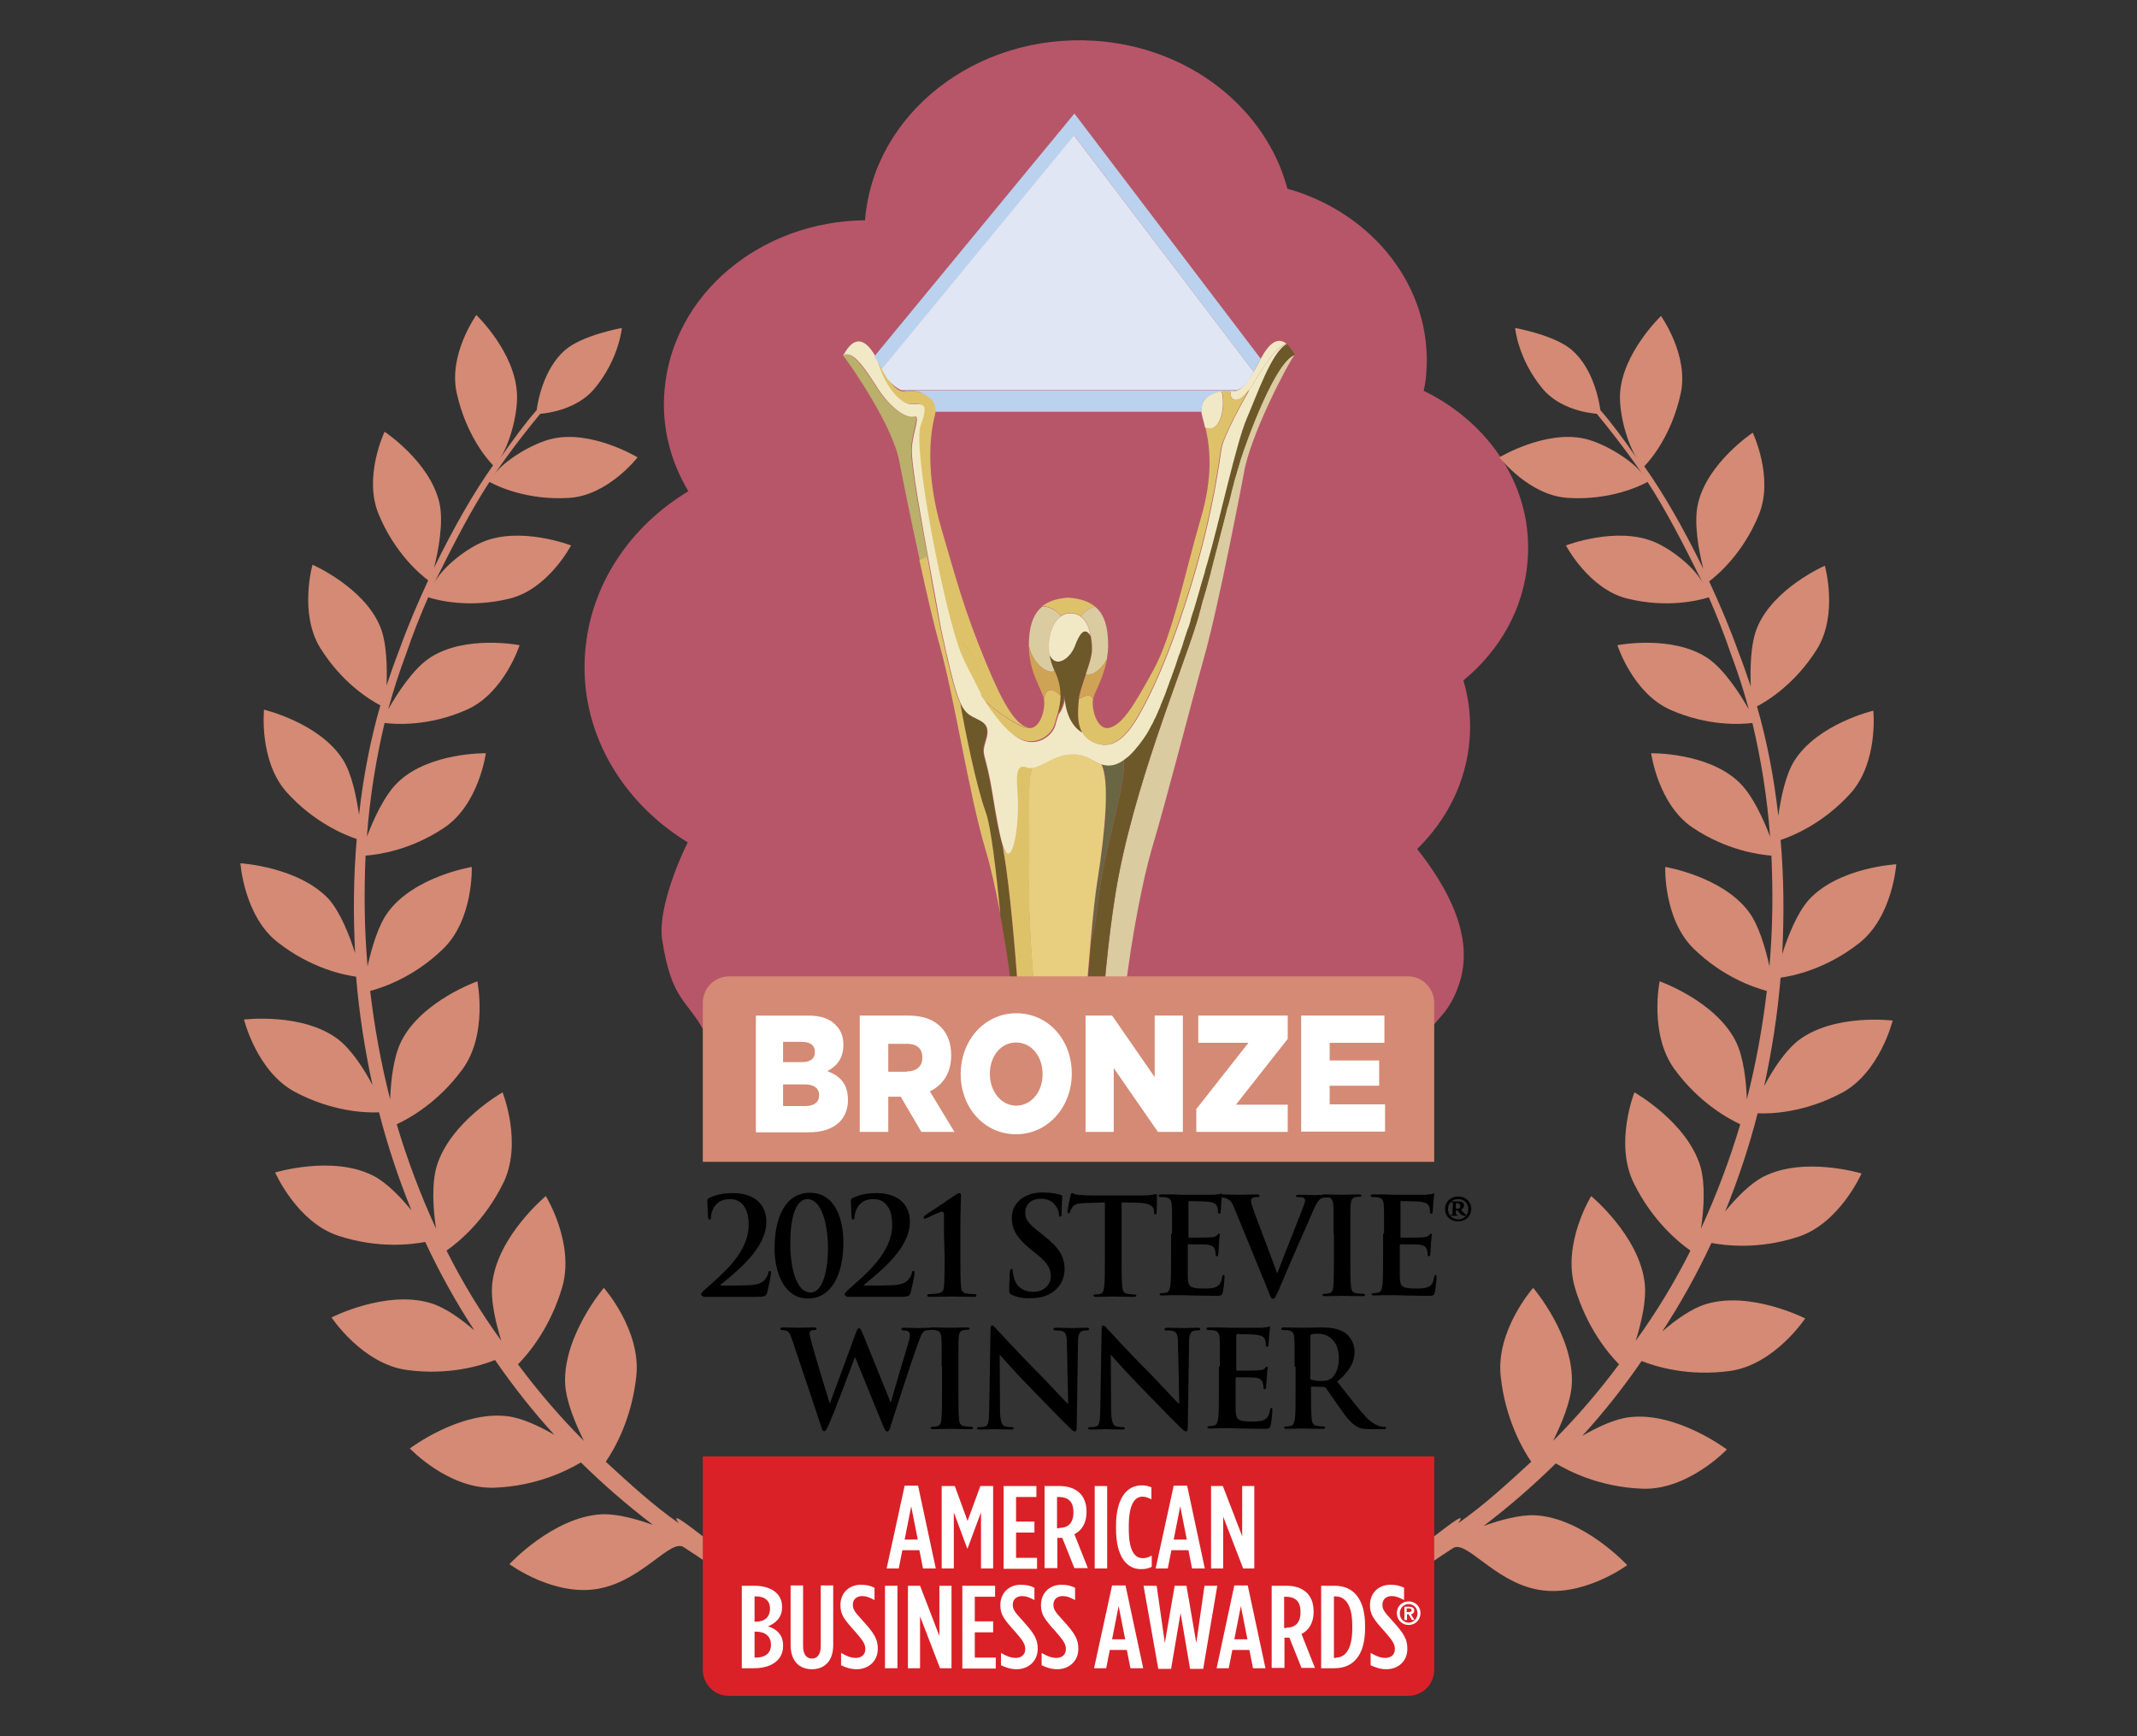 <svg width="160" height="130" viewBox="0 0 160 130" fill="none" xmlns="http://www.w3.org/2000/svg">
<rect x="0" y="0" width="160" height="130" fill="#333333" stroke="none"/>
<g clip-path="url(#clip0_1021_708)">
<path d="M52.815 77.41C51.515 74.821 50.312 75.095 49.577 70.365C49.258 68.299 50.607 64.863 51.49 63.071C46.485 60.009 43.345 54.681 43.811 48.831C44.203 43.753 47.197 39.396 51.539 36.782C50.214 34.566 49.527 32.002 49.748 29.289C50.312 22.069 56.913 16.568 64.764 16.493C65.402 8.502 73.081 2.502 81.914 3.05C89.053 3.498 94.794 8.128 96.389 14.128C102.817 15.945 107.258 21.547 106.792 27.87C106.768 28.343 106.694 28.791 106.596 29.264C111.576 31.679 114.815 36.558 114.373 41.985C114.104 45.57 112.288 48.707 109.565 50.947C109.982 52.341 110.153 53.835 110.031 55.353C109.785 58.54 108.338 61.378 106.105 63.569C108.338 66.407 110.448 70.116 109.246 73.676C108.436 76.091 107.406 76.24 106.964 77.435L52.815 77.41Z" fill="#B75669"/>
<path d="M84.122 56.847C83.508 57.295 82.969 57.345 82.478 57.221C83.116 58.416 82.772 62.2 82.184 65.959C82.012 66.979 81.84 68.647 81.668 70.614C81.865 69.793 82.061 68.797 82.184 67.677C82.601 63.644 84.318 58.839 84.122 56.847Z" fill="#686643"/>
<path d="M81.055 78.505C80.859 81.468 80.687 84.156 80.589 85.7C80.834 85.799 81.079 85.899 81.349 86.023C81.496 84.505 81.644 82.688 81.693 81.194C81.766 78.032 81.644 76.788 81.055 78.505Z" fill="#CFA355"/>
<path d="M91.458 29.288C90.624 29.388 89.691 29.936 90.01 31.155C90.084 31.429 90.157 31.703 90.231 32.027C91.311 32.5 91.801 30.583 91.458 29.288Z" fill="#F1E9C6"/>
<path d="M94.402 26.849C93.568 28.418 92.979 29.438 92.145 29.289C91.998 30.011 92.783 30.509 93.838 28.716C94.893 26.924 95.727 25.853 96.34 25.754C95.678 25.206 95.04 25.654 94.402 26.849Z" fill="#F1E9C6"/>
<path d="M69.057 32.724C68.91 34.019 68.984 36.508 70.112 40.965C71.241 45.396 71.952 48.109 71.952 48.109C73.302 49.03 73.498 51.47 73.375 51.893C73.228 52.316 76.271 54.532 76.909 54.457C75.927 54.159 74.995 52.441 73.866 49.727C72.173 45.645 71.609 43.429 70.48 39.57C69.352 35.712 69.573 32.7 69.99 31.131C70.039 30.957 70.039 30.808 70.063 30.683C69.352 30.907 69.18 31.753 69.057 32.724Z" fill="#DEC26A"/>
<path d="M68.223 33.521C68.297 32.301 68.935 31.006 68.37 31.156C67.806 31.305 66.677 30.583 65.696 29.089C64.715 27.596 63.782 26.152 63.095 26.575C63.66 27.297 66.947 32.002 67.364 34.715C67.364 34.715 68.051 38.251 68.861 41.935L69.45 41.661C68.935 38.873 68.15 34.691 68.223 33.521Z" fill="#BAAF6B"/>
<path d="M77.031 65.51C76.958 70.39 77.669 76.614 77.865 78.107C78.086 79.601 78.92 78.032 79.338 77.037C79.755 76.041 80.466 77.111 81.178 75.543C81.202 75.468 81.227 75.444 81.251 75.444C81.546 71.56 81.865 67.751 82.159 65.959C82.748 62.224 83.091 58.416 82.453 57.221C82.233 57.146 82.012 57.046 81.816 56.922C80.834 56.349 79.902 56.349 79.141 56.623C78.552 56.847 77.865 57.295 77.326 57.42C76.859 58.167 77.105 61.005 77.031 65.51Z" fill="#E7CF7F"/>
<path d="M75.069 63.369C75.069 63.344 75.069 63.319 75.044 63.27C74.823 62.597 74.578 61.353 74.283 59.486C73.719 55.975 73.376 56.697 73.793 55.328C74.21 53.959 73.228 53.959 72.517 53.461C72.272 53.287 72.075 53.063 71.879 52.664C72.198 54.507 73.081 58.813 73.768 60.755C74.136 61.801 74.553 65.137 74.872 68.423C75.805 73.377 76.59 80.073 75.976 83.882C76.074 83.932 76.295 83.982 76.565 84.081C76.761 79.551 75.78 66.979 75.069 63.369Z" fill="#6D582A"/>
<path d="M81.276 75.443C81.251 75.443 81.227 75.468 81.202 75.543C80.491 77.111 79.779 76.041 79.362 77.037C78.945 78.032 78.086 79.626 77.89 78.107C77.669 76.614 76.982 70.365 77.056 65.51C77.129 61.005 76.884 58.167 77.35 57.42C77.154 57.469 76.982 57.469 76.835 57.42C76.271 57.196 75.976 57.494 76.124 59.138C76.271 60.781 76.05 63.071 75.633 63.718C75.437 64.017 75.24 63.867 75.044 63.27C75.044 63.295 75.044 63.32 75.069 63.37C75.805 66.979 76.761 79.551 76.59 84.157C77.448 84.455 79.019 85.053 80.614 85.7C80.736 83.634 80.981 79.501 81.276 75.443Z" fill="#DEC26A"/>
<path d="M71.903 52.69C71.511 51.868 71.118 50.35 70.407 47.039C70.407 47.039 69.867 44.226 69.499 42.035C69.475 41.91 69.45 41.786 69.425 41.662L68.837 41.935C69.352 44.325 69.916 46.765 70.358 48.333C71.486 52.341 72.517 59.362 73.793 63.644C74.136 64.764 74.529 66.481 74.897 68.448C74.578 65.162 74.185 61.801 73.793 60.781C73.081 58.839 72.222 54.532 71.903 52.69Z" fill="#DEC26A"/>
<path d="M92.832 34.517C92.807 34.591 92.783 34.691 92.758 34.791C92.758 34.815 92.734 34.84 92.734 34.865C92.709 34.965 92.685 35.064 92.635 35.189C92.635 35.214 92.635 35.239 92.611 35.264C92.587 35.363 92.537 35.488 92.513 35.612C92.513 35.637 92.488 35.662 92.488 35.687C92.439 35.811 92.415 35.961 92.366 36.11C92.366 36.16 92.341 36.185 92.341 36.234C92.292 36.384 92.267 36.533 92.219 36.682C92.219 36.707 92.194 36.757 92.194 36.782C92.169 36.907 92.12 37.056 92.096 37.205C92.071 37.28 92.071 37.33 92.047 37.404C91.998 37.554 91.973 37.703 91.924 37.853C91.9 37.952 91.875 38.077 91.826 38.176C91.826 38.226 91.801 38.251 91.801 38.301C91.433 39.72 91.016 41.338 90.624 42.856C90.624 42.856 90.624 42.856 90.624 42.881C90.501 43.329 90.378 43.802 90.256 44.226C90.256 44.251 90.256 44.251 90.256 44.275C90.256 44.275 90.256 44.275 90.256 44.3C90.207 44.499 90.133 44.699 90.084 44.898L90.059 44.947C90.01 45.147 89.961 45.321 89.912 45.495V45.52C89.863 45.694 89.814 45.869 89.765 46.043C89.765 46.093 89.74 46.118 89.74 46.167C89.691 46.342 89.642 46.491 89.593 46.64C88.538 50.151 84.809 59.013 83.533 66.83C82.38 73.975 82.085 83.435 82.11 86.372C82.184 86.397 82.257 86.447 82.331 86.472C82.331 86.472 83.288 85.874 84.294 85.227C82.822 80.572 84.956 67.975 86.207 63.668C87.483 59.361 89.029 53.213 90.157 49.205C91.286 45.197 93.126 35.463 93.126 35.463C93.543 32.749 96.365 27.297 96.929 26.575C95.531 26.998 93.396 32.724 92.832 34.517Z" fill="#DACBA1"/>
<path d="M93.323 31.305C92.537 33.098 91.286 39.097 90.354 42.184C90.305 42.309 90.28 42.433 90.231 42.582C90.231 42.607 90.207 42.657 90.207 42.682C90.182 42.806 90.133 42.931 90.108 43.055C90.01 43.379 89.912 43.703 89.814 44.051C89.814 44.051 89.814 44.051 89.814 44.076C89.667 44.599 89.495 45.147 89.323 45.744C89.323 45.769 89.323 45.794 89.299 45.794C89.25 45.968 89.176 46.142 89.127 46.342V46.366C89.176 46.292 89.201 46.217 89.25 46.142C89.74 45.122 90.231 43.927 90.28 44.275C90.28 44.25 90.28 44.25 90.28 44.225C90.403 43.802 90.525 43.329 90.648 42.881C90.648 42.881 90.648 42.881 90.648 42.856C91.041 41.313 91.458 39.72 91.826 38.301L91.85 38.176C91.875 38.077 91.899 37.952 91.948 37.852C91.998 37.703 92.022 37.554 92.071 37.404C92.096 37.33 92.096 37.28 92.12 37.205C92.145 37.056 92.194 36.931 92.218 36.782C92.218 36.757 92.243 36.707 92.243 36.682C92.292 36.533 92.317 36.384 92.366 36.234C92.366 36.184 92.39 36.16 92.39 36.11C92.439 35.961 92.464 35.811 92.513 35.687C92.513 35.662 92.537 35.637 92.537 35.612C92.562 35.487 92.611 35.388 92.635 35.263C92.635 35.239 92.66 35.214 92.66 35.189C92.685 35.064 92.734 34.965 92.758 34.865C92.758 34.84 92.758 34.815 92.783 34.79C92.807 34.691 92.832 34.591 92.856 34.517C93.421 32.724 95.531 26.998 96.954 26.575C96.757 26.202 96.537 25.928 96.34 25.754C95.212 26.202 94.034 29.662 93.323 31.305Z" fill="#6D582A"/>
<path d="M92.074 37.355C92.024 37.505 91.999 37.655 91.948 37.805C91.974 37.655 92.024 37.505 92.074 37.355Z" fill="#6D582A"/>
<path d="M92.516 35.661C92.466 35.786 92.441 35.937 92.39 36.087C92.441 35.937 92.466 35.812 92.516 35.661Z" fill="#6D582A"/>
<path d="M92.737 34.865C92.711 34.966 92.686 35.066 92.636 35.192C92.686 35.066 92.711 34.966 92.737 34.865Z" fill="#6D582A"/>
<path d="M92.369 36.209C92.318 36.359 92.293 36.51 92.243 36.66C92.293 36.51 92.318 36.359 92.369 36.209Z" fill="#6D582A"/>
<path d="M92.834 34.517C92.809 34.592 92.783 34.693 92.758 34.794C92.783 34.693 92.809 34.592 92.834 34.517Z" fill="#6D582A"/>
<path d="M90.255 44.251C90.255 44.226 90.255 44.226 90.255 44.2C90.281 44.226 90.281 44.226 90.255 44.251Z" fill="#6D582A"/>
<path d="M91.851 38.151L91.826 38.277C91.826 38.227 91.851 38.202 91.851 38.151Z" fill="#6D582A"/>
<path d="M92.221 36.757C92.196 36.882 92.145 37.032 92.12 37.182C92.145 37.032 92.196 36.907 92.221 36.757Z" fill="#6D582A"/>
<path d="M92.638 35.263C92.613 35.364 92.562 35.489 92.537 35.614C92.562 35.464 92.588 35.364 92.638 35.263Z" fill="#6D582A"/>
<path d="M83.533 66.805C84.809 59.013 88.538 50.125 89.593 46.615C89.642 46.466 89.691 46.292 89.74 46.142C89.74 46.092 89.765 46.068 89.765 46.018C89.814 45.843 89.863 45.669 89.912 45.495V45.47C89.961 45.296 90.01 45.097 90.059 44.922L90.084 44.873C90.133 44.673 90.182 44.474 90.255 44.275V44.25C90.231 43.927 89.716 45.097 89.225 46.117C89.201 46.192 89.151 46.267 89.102 46.341C89.053 46.541 88.98 46.715 88.931 46.914C88.931 46.939 88.931 46.939 88.906 46.964C88.857 47.138 88.808 47.312 88.734 47.462C88.71 47.511 88.71 47.536 88.685 47.586C88.636 47.736 88.587 47.91 88.538 48.059C88.538 48.084 88.513 48.134 88.513 48.159C88.44 48.358 88.391 48.532 88.317 48.731C88.317 48.756 88.293 48.781 88.293 48.806C88.244 48.955 88.195 49.13 88.121 49.279C88.096 49.329 88.096 49.379 88.072 49.428C88.023 49.578 87.974 49.727 87.925 49.876C87.9 49.926 87.9 49.951 87.876 50.001C87.802 50.175 87.753 50.374 87.679 50.548C87.679 50.573 87.655 50.598 87.655 50.623C87.606 50.773 87.532 50.922 87.483 51.071C87.459 51.121 87.434 51.171 87.434 51.221C87.385 51.345 87.336 51.47 87.287 51.619C87.262 51.669 87.262 51.719 87.238 51.768C87.164 51.943 87.115 52.092 87.041 52.266C87.041 52.291 87.017 52.316 87.017 52.316C86.968 52.465 86.894 52.59 86.845 52.739C86.821 52.789 86.796 52.839 86.796 52.889C86.747 53.013 86.698 53.113 86.649 53.212C86.624 53.262 86.6 53.312 86.6 53.337C86.526 53.486 86.477 53.636 86.403 53.76C86.403 53.76 86.403 53.785 86.379 53.785C86.33 53.909 86.256 54.034 86.207 54.158C86.183 54.208 86.158 54.233 86.134 54.283C86.085 54.382 86.035 54.457 85.986 54.557C85.962 54.581 85.937 54.631 85.937 54.656C85.864 54.781 85.815 54.88 85.741 54.98C85.643 55.129 85.545 55.279 85.447 55.403C85.422 55.428 85.398 55.478 85.373 55.503C85.299 55.602 85.226 55.727 85.128 55.826C85.103 55.851 85.103 55.876 85.079 55.876C85.005 55.976 84.907 56.075 84.833 56.175C84.809 56.2 84.784 56.249 84.735 56.274C84.686 56.349 84.612 56.399 84.563 56.449C84.539 56.474 84.514 56.498 84.49 56.523C84.416 56.598 84.343 56.648 84.293 56.697C84.244 56.722 84.22 56.747 84.195 56.772C84.171 56.772 84.171 56.797 84.146 56.822C84.343 58.814 82.625 63.618 82.208 67.626C82.085 68.746 81.914 69.717 81.693 70.564C81.472 72.979 81.276 75.841 81.079 78.48C81.644 76.763 81.766 78.007 81.717 81.144C81.693 82.638 81.546 84.43 81.374 85.974C81.619 86.073 81.865 86.198 82.11 86.297C82.085 83.409 82.355 73.925 83.533 66.805Z" fill="#6D582A"/>
<path d="M89.766 46.018C89.766 46.069 89.74 46.094 89.74 46.145C89.74 46.094 89.766 46.069 89.766 46.018Z" fill="#6D582A"/>
<path d="M89.939 45.471V45.498C89.911 45.498 89.911 45.498 89.939 45.471Z" fill="#6D582A"/>
<path d="M90.109 44.873L90.084 44.923L90.109 44.873Z" fill="#6D582A"/>
<path d="M90.231 42.658C90.231 42.633 90.256 42.583 90.256 42.558C90.256 42.608 90.231 42.633 90.231 42.658Z" fill="#F1E9C6"/>
<path d="M89.814 44.027C89.912 43.678 90.01 43.33 90.108 43.031C90.035 43.33 89.937 43.678 89.814 44.027Z" fill="#F1E9C6"/>
<path d="M89.127 46.319C89.176 46.144 89.25 45.944 89.299 45.769C89.25 45.944 89.201 46.119 89.127 46.319Z" fill="#F1E9C6"/>
<path d="M89.323 45.694C89.495 45.122 89.667 44.549 89.814 44.026C89.667 44.574 89.495 45.122 89.323 45.694Z" fill="#F1E9C6"/>
<path d="M87.901 50.026C87.827 50.201 87.778 50.401 87.704 50.575C87.778 50.401 87.852 50.226 87.901 50.026Z" fill="#F1E9C6"/>
<path d="M86.111 54.308C86.061 54.408 86.012 54.484 85.962 54.584C86.012 54.484 86.061 54.383 86.111 54.308Z" fill="#F1E9C6"/>
<path d="M85.915 54.656C85.841 54.782 85.791 54.882 85.717 54.983C85.791 54.882 85.841 54.782 85.915 54.656Z" fill="#F1E9C6"/>
<path d="M86.576 53.361C86.502 53.512 86.453 53.662 86.379 53.787C86.453 53.662 86.502 53.512 86.576 53.361Z" fill="#F1E9C6"/>
<path d="M85.425 55.403C85.4 55.428 85.374 55.479 85.349 55.504C85.374 55.479 85.4 55.454 85.425 55.403Z" fill="#F1E9C6"/>
<path d="M86.797 52.913C86.748 53.039 86.698 53.14 86.649 53.24C86.698 53.14 86.748 53.014 86.797 52.913Z" fill="#F1E9C6"/>
<path d="M86.356 53.81C86.281 53.935 86.232 54.06 86.183 54.186C86.232 54.06 86.306 53.935 86.356 53.81Z" fill="#F1E9C6"/>
<path d="M84.567 56.449C84.541 56.474 84.515 56.499 84.49 56.525C84.515 56.525 84.541 56.474 84.567 56.449Z" fill="#F1E9C6"/>
<path d="M84.171 56.798C84.196 56.773 84.248 56.748 84.273 56.723C84.248 56.748 84.196 56.773 84.171 56.798Z" fill="#F1E9C6"/>
<path d="M84.838 56.175C84.812 56.2 84.786 56.25 84.735 56.276C84.761 56.25 84.786 56.225 84.838 56.175Z" fill="#F1E9C6"/>
<path d="M85.108 55.826C85.081 55.853 85.081 55.879 85.054 55.879C85.081 55.879 85.108 55.853 85.108 55.826Z" fill="#F1E9C6"/>
<path d="M87.459 51.271C87.41 51.396 87.361 51.521 87.311 51.671C87.361 51.521 87.41 51.396 87.459 51.271Z" fill="#F1E9C6"/>
<path d="M87.018 52.342C86.968 52.492 86.894 52.617 86.845 52.767C86.919 52.617 86.968 52.492 87.018 52.342Z" fill="#F1E9C6"/>
<path d="M88.735 47.611C88.686 47.761 88.636 47.937 88.587 48.087C88.612 47.937 88.661 47.761 88.735 47.611Z" fill="#F1E9C6"/>
<path d="M88.539 48.184C88.465 48.384 88.416 48.559 88.342 48.758C88.416 48.559 88.465 48.384 88.539 48.184Z" fill="#F1E9C6"/>
<path d="M88.932 46.989C88.882 47.164 88.833 47.34 88.759 47.49C88.808 47.315 88.882 47.139 88.932 46.989Z" fill="#F1E9C6"/>
<path d="M88.318 48.831C88.269 48.981 88.219 49.157 88.145 49.307C88.219 49.157 88.269 49.007 88.318 48.831Z" fill="#F1E9C6"/>
<path d="M87.264 51.794C87.19 51.969 87.14 52.119 87.066 52.295C87.115 52.119 87.19 51.969 87.264 51.794Z" fill="#F1E9C6"/>
<path d="M88.097 49.479C88.048 49.629 87.999 49.779 87.949 49.929C87.999 49.754 88.048 49.604 88.097 49.479Z" fill="#F1E9C6"/>
<path d="M89.127 46.342C89.078 46.541 89.004 46.716 88.955 46.916C89.004 46.741 89.054 46.541 89.127 46.342Z" fill="#F1E9C6"/>
<path d="M87.68 50.648C87.631 50.798 87.557 50.948 87.508 51.099C87.582 50.948 87.631 50.798 87.68 50.648Z" fill="#F1E9C6"/>
<path d="M68.149 30.235C68.984 30.235 69.499 30.085 68.861 31.803C68.223 33.521 70.627 45.694 71.83 48.756L72.124 49.404L73.4 51.918C73.547 51.495 73.326 49.055 72.001 48.134C72.001 48.134 71.29 45.42 70.161 40.989C69.033 36.558 68.959 34.044 69.106 32.749C69.204 31.778 69.401 30.932 70.088 30.733C70.112 29.538 68.665 29.189 67.904 29.314C67.045 29.463 66.481 28.442 65.647 26.874C66.113 28.791 67.315 30.235 68.149 30.235Z" fill="#DEC26A"/>
<path d="M93.839 28.716C93.716 28.915 93.618 29.065 93.52 29.189C93.52 29.214 93.495 29.264 93.495 29.289C93.152 29.861 91.582 32.724 91.459 33.595C91.312 34.442 90.894 38.176 89.275 43.553C87.656 48.931 86.11 52.217 85.055 53.934C84 55.652 82.945 56.15 81.743 55.503C81.448 55.328 81.228 55.104 81.081 54.855C81.031 54.831 81.007 54.831 80.982 54.806C79.707 53.959 79.78 52.092 79.78 52.092C79.682 52.889 79.412 53.312 79.265 53.486C79.167 53.81 79.069 54.084 79.02 54.308C78.799 55.104 77.547 56.1 76.198 55.229C75.241 54.606 74.235 53.188 73.745 52.441C73.524 52.217 73.401 52.042 73.45 51.943L72.174 49.428L71.904 48.781C70.702 45.694 68.298 33.546 68.936 31.828C69.574 30.11 69.083 30.26 68.224 30.26C67.365 30.26 66.188 28.816 65.672 26.899C64.838 25.33 63.98 25.032 63.145 26.6C63.857 26.177 64.765 27.596 65.746 29.114C66.728 30.608 67.856 31.33 68.42 31.181C68.985 31.031 68.347 32.326 68.273 33.546C68.2 34.766 69.058 39.271 69.549 42.06C69.942 44.25 70.457 47.063 70.457 47.063C71.512 51.992 71.88 53.013 72.567 53.511C73.278 54.009 74.26 54.009 73.843 55.378C73.426 56.747 73.769 56.026 74.333 59.536C74.898 63.046 75.241 64.39 75.683 63.768C76.1 63.12 76.321 60.83 76.174 59.187C76.026 57.544 76.321 57.245 76.885 57.469C77.449 57.693 78.431 56.971 79.216 56.673C80.001 56.374 80.909 56.374 81.89 56.971C82.553 57.345 83.289 57.569 84.221 56.847C84.246 56.822 84.295 56.797 84.319 56.772C84.393 56.722 84.466 56.648 84.54 56.598C84.564 56.573 84.589 56.548 84.614 56.523C84.663 56.474 84.736 56.399 84.785 56.349C84.81 56.324 84.834 56.274 84.883 56.249C84.957 56.15 85.055 56.05 85.129 55.951C85.129 55.926 85.153 55.926 85.178 55.901C85.251 55.801 85.325 55.702 85.423 55.577C85.448 55.553 85.472 55.503 85.497 55.478C85.595 55.353 85.693 55.204 85.791 55.055C85.865 54.955 85.914 54.855 85.987 54.731C86.012 54.706 86.037 54.656 86.037 54.631C86.086 54.557 86.135 54.457 86.184 54.358C86.208 54.308 86.233 54.283 86.257 54.233C86.331 54.109 86.38 54.009 86.429 53.86C86.429 53.86 86.429 53.835 86.454 53.835C86.527 53.71 86.576 53.561 86.65 53.411C86.674 53.362 86.699 53.312 86.699 53.287C86.748 53.188 86.797 53.063 86.846 52.963C86.871 52.914 86.895 52.864 86.895 52.814C86.944 52.69 87.018 52.54 87.067 52.391C87.067 52.366 87.092 52.341 87.092 52.341C87.165 52.167 87.214 52.017 87.288 51.843C87.312 51.793 87.312 51.744 87.337 51.694C87.386 51.569 87.435 51.445 87.484 51.295C87.509 51.246 87.533 51.196 87.533 51.146C87.582 50.997 87.656 50.847 87.705 50.698C87.705 50.673 87.73 50.648 87.73 50.623C87.803 50.449 87.852 50.25 87.926 50.076C87.95 50.026 87.95 50.001 87.975 49.951C88.024 49.802 88.073 49.653 88.122 49.503C88.147 49.453 88.147 49.404 88.171 49.354C88.22 49.204 88.269 49.03 88.343 48.881C88.343 48.856 88.367 48.831 88.367 48.806C88.441 48.607 88.49 48.433 88.564 48.233C88.564 48.209 88.588 48.159 88.588 48.134C88.637 47.984 88.686 47.81 88.735 47.661C88.76 47.611 88.76 47.586 88.784 47.536C88.834 47.362 88.883 47.188 88.956 47.038C88.956 47.014 88.956 46.989 88.981 46.989C89.054 46.79 89.103 46.59 89.153 46.416C89.153 46.391 89.153 46.391 89.153 46.366C89.202 46.192 89.275 45.993 89.324 45.819C89.324 45.794 89.324 45.769 89.349 45.769C89.521 45.196 89.692 44.624 89.84 44.101C89.84 44.101 89.84 44.101 89.84 44.076C89.938 43.727 90.036 43.379 90.134 43.08C90.183 42.956 90.207 42.831 90.232 42.707C90.232 42.682 90.257 42.632 90.257 42.607C90.306 42.483 90.33 42.333 90.379 42.209C91.287 39.122 92.563 33.123 93.348 31.33C94.059 29.712 95.237 26.252 96.341 25.779C95.703 25.878 94.894 26.924 93.839 28.716Z" fill="#F1E9C6"/>
<path d="M80.491 48.408C80.834 47.487 81.202 46.914 81.619 47.562C81.644 47.586 81.644 47.611 81.668 47.636C81.521 46.79 81.104 45.919 80.123 45.919C79.019 45.919 78.332 47.437 78.552 49.005C79.043 50.126 80.147 49.304 80.491 48.408Z" fill="#F1E9C6"/>
<path d="M80.908 54.781C80.957 54.806 80.981 54.831 81.006 54.831C80.564 54.059 80.711 52.988 80.76 52.341C80.834 51.495 81.742 49.553 81.742 48.632C81.742 48.358 81.717 48.009 81.644 47.636C81.619 47.611 81.595 47.586 81.595 47.561C81.178 46.914 80.809 47.487 80.466 48.408C80.123 49.304 79.019 50.125 78.552 48.98C78.601 49.379 78.724 49.802 78.92 50.2C79.583 51.52 79.411 52.64 79.166 53.461C79.313 53.287 79.583 52.864 79.681 52.067C79.73 52.042 79.656 53.909 80.908 54.781Z" fill="#6D582A"/>
<path d="M81.987 45.42C81.545 45.047 80.907 44.823 80 44.748C79.141 44.798 78.503 45.022 78.061 45.371C78.773 45.42 79.19 45.819 79.435 46.117C79.632 45.968 79.877 45.893 80.147 45.893C80.466 45.893 80.711 45.993 80.907 46.142C81.104 45.868 81.447 45.545 81.987 45.42Z" fill="#DEC26A"/>
<path d="M78.16 52.341C78.307 53.063 77.865 54.781 76.884 54.482C76.393 54.532 74.431 53.188 73.67 52.391C74.161 53.138 75.142 54.582 76.124 55.179C77.473 56.026 78.724 55.03 78.945 54.258C79.068 53.76 79.387 53.038 79.411 52.092C78.945 51.644 78.332 51.321 78.16 52.341Z" fill="#DEC26A"/>
<path d="M78.945 50.2C78.209 48.682 78.528 46.79 79.436 46.142C79.215 45.844 78.773 45.445 78.062 45.395C77.277 46.018 77.031 47.063 77.031 48.358C77.399 49.976 78.724 50.549 78.945 50.2Z" fill="#DACBA1"/>
<path d="M78.945 50.2C78.724 50.549 77.399 49.976 77.031 48.333C77.031 50.325 78.013 51.619 78.16 52.341C78.332 51.32 78.945 51.644 79.387 52.117C79.411 51.544 79.288 50.897 78.945 50.2Z" fill="#CFA355"/>
<path d="M82.87 49.379C82.919 49.055 82.969 48.706 82.969 48.333C82.969 47.088 82.748 46.043 81.987 45.42C81.447 45.545 81.104 45.893 80.908 46.142C81.644 46.665 81.766 47.959 81.766 48.632C81.766 49.08 81.546 49.777 81.3 50.474C81.717 50.648 82.404 50.225 82.87 49.379Z" fill="#DACBA1"/>
<path d="M92.145 29.289C91.949 29.264 91.728 29.264 91.482 29.289C91.826 30.583 91.335 32.475 90.256 32.002C90.599 33.521 90.844 35.662 89.888 38.873C88.759 42.732 87.778 47.611 86.355 50.175C84.932 52.764 84.097 54.183 83.116 54.482C82.135 54.781 81.693 53.038 81.84 52.341C81.619 51.769 80.785 52.341 80.785 52.341C80.712 53.188 80.491 54.855 81.693 55.503C82.895 56.15 83.95 55.652 85.005 53.934C86.06 52.217 87.606 48.931 89.225 43.553C90.844 38.176 91.262 34.467 91.409 33.595C91.556 32.724 93.102 29.886 93.445 29.289C93.47 29.264 93.47 29.239 93.47 29.189C92.611 30.409 91.998 29.936 92.145 29.289Z" fill="#DEC26A"/>
<path d="M81.84 52.341C81.963 51.768 82.625 50.797 82.871 49.378C82.404 50.2 81.717 50.623 81.325 50.449C81.079 51.171 80.834 51.893 80.785 52.316C80.785 52.341 81.619 51.768 81.84 52.341Z" fill="#CFA355"/>
<path d="M93.862 27.845C94.034 27.521 94.206 27.173 94.402 26.874L80.442 8.502L65.451 26.7C65.549 26.799 65.819 27.247 66.039 27.671L80.442 10.17L93.862 27.845Z" fill="#BAD2ED"/>
<path d="M80.417 10.145L66.015 27.645C66.236 28.019 66.407 28.318 66.407 28.318C66.407 28.318 66.898 28.99 67.487 29.214H92.611C92.979 29.089 93.2 28.84 93.445 28.542C93.592 28.343 93.715 28.094 93.862 27.845L80.417 10.145Z" fill="#E1E6F4"/>
<path d="M67.88 29.289C67.88 29.289 68.591 29.189 69.033 29.438C69.499 29.687 70.063 29.936 70.039 30.832H89.986C89.986 30.832 89.912 30.26 90.207 29.911C90.501 29.562 91.188 29.338 91.482 29.314C91.777 29.264 92.145 29.314 92.145 29.314C92.341 29.314 92.488 29.289 92.635 29.239H67.487C67.61 29.264 67.733 29.289 67.88 29.289Z" fill="#BAD2ED"/>
<path d="M58.949 118.486C56.373 117.889 55.048 116.743 53.085 115.374C52.079 114.652 49.994 112.91 50.828 114.055C48.865 112.686 47.148 111.092 45.356 109.449C46.019 108.478 47.295 106.238 47.638 103.076C48.031 99.616 45.209 96.429 45.209 96.429C45.209 96.429 42.142 100.039 42.314 103.624C42.388 104.943 43.075 106.586 43.713 107.881C41.946 106.113 40.302 104.197 38.781 102.155C39.591 101.334 41.21 99.392 42.093 96.38C43.05 93.094 40.867 89.558 40.867 89.558C40.867 89.558 37.309 92.496 36.867 96.006C36.696 97.301 37.113 99.043 37.53 100.388C35.96 98.222 34.61 95.981 33.432 93.641C34.316 93.019 36.279 91.426 37.677 88.588C39.149 85.6 37.628 81.791 37.628 81.791C37.628 81.791 33.702 84.007 32.697 87.318C32.304 88.637 32.427 90.554 32.647 91.998C31.47 89.434 30.488 86.82 29.703 84.181C30.66 83.733 32.819 82.538 34.635 80.049C36.548 77.41 35.739 73.477 35.739 73.477C35.739 73.477 31.568 74.945 30.047 77.958C29.458 79.128 29.262 80.92 29.212 82.314C28.526 79.626 28.035 76.912 27.716 74.199C28.722 73.925 31.004 73.153 33.163 71.062C35.469 68.846 35.322 64.913 35.322 64.913C35.322 64.913 31.053 65.61 29.065 68.274C28.305 69.294 27.814 71.012 27.52 72.356C27.274 69.543 27.25 66.755 27.372 64.066C28.305 63.992 30.734 63.668 33.261 61.975C35.861 60.233 36.377 56.399 36.377 56.399C36.377 56.399 32.132 56.324 29.801 58.565C28.795 59.511 27.961 61.353 27.471 62.648C27.691 59.66 28.157 56.822 28.795 54.133C29.605 54.233 32.108 54.407 34.954 53.138C37.751 51.893 38.904 48.308 38.904 48.308C38.904 48.308 34.831 47.511 32.181 49.254C30.93 50.076 29.728 51.943 29.065 53.113C29.458 51.669 29.899 50.3 30.39 49.005C30.905 47.487 31.47 46.068 32.059 44.723C32.844 44.972 35.199 45.545 38.143 44.823C41.038 44.126 42.756 40.84 42.756 40.84C42.756 40.84 38.953 39.371 36.107 40.591C34.782 41.163 33.065 42.533 32.476 43.727C34.095 40.466 35.273 38.201 36.647 36.085C37.236 36.408 39.493 37.479 42.609 37.28C45.528 37.106 47.736 34.243 47.736 34.243C47.736 34.243 44.301 32.176 41.357 32.849C39.812 33.197 37.702 34.541 37.015 35.512C38.56 33.297 39.493 32.151 40.45 30.982C41.136 30.932 43.246 30.608 44.498 29.114C46.362 26.874 46.559 24.559 46.559 24.559C46.559 24.559 43.59 25.081 42.29 26.227C40.67 27.646 40.253 30.135 40.18 30.708C39.37 31.629 38.462 32.849 37.407 34.367C38.119 33.346 38.781 31.056 38.708 29.488C38.56 26.351 35.665 23.588 35.665 23.588C35.665 23.588 33.555 26.525 34.193 29.413C34.88 32.55 36.475 34.392 36.916 34.84C35.469 36.882 33.972 39.495 32.5 42.508C32.819 41.238 33.236 39.072 32.893 37.628C32.181 34.566 28.795 32.326 28.795 32.326C28.795 32.326 27.201 35.662 28.329 38.45C29.532 41.412 31.494 43.031 32.059 43.454C31.298 45.097 30.537 46.864 29.85 48.781C29.532 49.603 29.237 50.449 28.943 51.32C28.992 49.976 28.967 48.109 28.452 46.889C27.225 43.952 23.398 42.284 23.398 42.284C23.398 42.284 22.367 45.918 23.986 48.532C25.606 51.121 27.667 52.391 28.477 52.814C27.74 55.378 27.201 58.117 26.882 61.004C26.685 59.66 26.342 57.917 25.655 56.847C23.888 54.109 19.767 53.138 19.767 53.138C19.767 53.138 19.374 56.971 21.459 59.312C23.52 61.602 25.827 62.523 26.71 62.822C26.465 65.585 26.44 68.448 26.587 71.361C26.17 70.041 25.483 68.299 24.6 67.303C22.318 64.888 18 64.639 18 64.639C18 64.639 18.27 68.572 20.773 70.539C23.275 72.506 25.753 73.004 26.661 73.128C26.882 75.817 27.299 78.53 27.888 81.244C27.25 80.024 26.317 78.605 25.336 77.833C22.662 75.792 18.27 76.34 18.27 76.34C18.27 76.34 19.227 80.248 22.097 81.766C24.87 83.235 27.372 83.335 28.378 83.285C29.016 85.775 29.826 88.214 30.807 90.629C29.998 89.633 28.967 88.563 27.961 88.04C24.919 86.472 20.601 87.791 20.601 87.791C20.601 87.791 22.245 91.55 25.385 92.546C28.305 93.492 30.758 93.193 31.838 92.994C32.893 95.259 34.12 97.475 35.518 99.616C34.537 98.769 33.334 97.898 32.255 97.575C28.918 96.554 24.821 98.645 24.821 98.645C24.821 98.645 27.127 102.13 30.464 102.578C33.58 103.002 36.009 102.255 37.064 101.832C38.438 103.823 39.91 105.69 41.505 107.433C40.376 106.786 39.076 106.163 37.971 106.039C34.438 105.616 30.685 108.454 30.685 108.454C30.685 108.454 33.604 111.54 37.039 111.391C40.204 111.267 42.486 110.097 43.492 109.499C45.209 111.192 47 112.735 48.89 114.179C47.638 113.731 46.191 113.333 45.038 113.383C41.406 113.582 38.143 117.117 38.143 117.117C38.143 117.117 41.603 119.681 45.038 118.909C48.203 118.212 50.215 115.2 51.196 115.847C53.846 117.565 55.171 118.685 58.532 120.527C57.305 119.855 60.249 118.785 58.949 118.486Z" fill="#D48A74"/>
<path d="M101.051 118.486C103.627 117.888 104.952 116.743 106.915 115.374C107.921 114.652 110.007 112.909 109.172 114.055C111.135 112.685 112.853 111.092 114.644 109.449C113.981 108.478 112.705 106.238 112.362 103.076C111.969 99.616 114.791 96.429 114.791 96.429C114.791 96.429 117.858 100.014 117.686 103.624C117.612 104.943 116.925 106.586 116.287 107.881C118.054 106.113 119.698 104.196 121.219 102.155C120.409 101.333 118.79 99.392 117.907 96.379C116.95 93.093 119.134 89.558 119.134 89.558C119.134 89.558 122.691 92.496 123.133 96.006C123.305 97.3 122.887 99.043 122.47 100.387C124.041 98.222 125.39 95.981 126.568 93.641C125.684 93.019 123.722 91.425 122.323 88.587C120.851 85.6 122.372 81.791 122.372 81.791C122.372 81.791 126.298 84.007 127.304 87.318C127.696 88.637 127.574 90.554 127.353 91.998C128.53 89.434 129.512 86.82 130.297 84.181C129.34 83.733 127.181 82.538 125.365 80.049C123.452 77.41 124.261 73.476 124.261 73.476C124.261 73.476 128.432 74.945 129.953 77.957C130.542 79.127 130.739 80.92 130.788 82.314C131.475 79.625 131.965 76.912 132.284 74.198C131.278 73.924 128.997 73.153 126.838 71.062C124.531 68.846 124.678 64.913 124.678 64.913C124.678 64.913 128.948 65.61 130.935 68.273C131.695 69.294 132.186 71.012 132.481 72.356C132.726 69.543 132.75 66.755 132.628 64.066C131.695 63.992 129.267 63.668 126.739 61.975C124.139 60.233 123.623 56.399 123.623 56.399C123.623 56.399 127.868 56.324 130.199 58.565C131.205 59.511 132.039 61.353 132.53 62.647C132.309 59.66 131.843 56.822 131.205 54.133C130.395 54.233 127.893 54.407 125.046 53.138C122.249 51.893 121.096 48.308 121.096 48.308C121.096 48.308 125.169 47.511 127.819 49.254C129.07 50.075 130.272 51.943 130.935 53.113C130.542 51.669 130.101 50.3 129.61 49.005C129.095 47.486 128.53 46.068 127.942 44.723C127.157 44.972 124.801 45.545 121.857 44.823C118.962 44.126 117.244 40.84 117.244 40.84C117.244 40.84 121.047 39.371 123.893 40.591C125.218 41.163 126.936 42.532 127.525 43.727C125.905 40.466 124.728 38.201 123.354 36.085C122.765 36.408 120.508 37.479 117.392 37.28C114.472 37.105 112.264 34.242 112.264 34.242C112.264 34.242 115.699 32.176 118.643 32.848C120.189 33.197 122.299 34.541 122.986 35.512C121.44 33.297 120.508 32.151 119.551 30.981C118.864 30.931 116.754 30.608 115.502 29.114C113.638 26.874 113.441 24.558 113.441 24.558C113.441 24.558 116.41 25.081 117.711 26.227C119.33 27.645 119.747 30.135 119.821 30.707C120.63 31.629 121.538 32.848 122.593 34.367C121.881 33.346 121.219 31.056 121.293 29.488C121.464 26.426 124.36 23.662 124.36 23.662C124.36 23.662 126.47 26.6 125.832 29.488C125.145 32.624 123.55 34.467 123.108 34.915C124.556 36.956 126.052 39.57 127.525 42.582C127.206 41.313 126.788 39.147 127.132 37.703C127.843 34.641 131.229 32.4 131.229 32.4C131.229 32.4 132.824 35.736 131.695 38.524C130.493 41.487 128.53 43.105 127.966 43.528C128.727 45.171 129.487 46.939 130.174 48.856C130.493 49.677 130.788 50.524 131.082 51.395C131.033 50.051 131.058 48.184 131.573 46.964C132.8 44.026 136.627 42.358 136.627 42.358C136.627 42.358 137.657 45.993 136.038 48.607C134.419 51.196 132.358 52.465 131.548 52.889C132.284 55.453 132.824 58.191 133.143 61.079C133.339 59.735 133.683 57.992 134.37 56.922C136.136 54.183 140.258 53.212 140.258 53.212C140.258 53.212 140.651 57.046 138.565 59.386C136.504 61.676 134.198 62.597 133.315 62.896C133.56 65.659 133.585 68.522 133.437 71.435C133.855 70.116 134.542 68.373 135.425 67.377C137.657 64.938 141.976 64.713 141.976 64.713C141.976 64.713 141.706 68.647 139.203 70.614C136.701 72.58 134.223 73.078 133.315 73.203C133.094 75.891 132.677 78.605 132.088 81.318C132.726 80.098 133.658 78.679 134.64 77.908C137.314 75.866 141.706 76.414 141.706 76.414C141.706 76.414 140.749 80.322 137.878 81.841C135.106 83.31 132.603 83.409 131.597 83.359C130.959 85.849 130.15 88.289 129.168 90.704C129.978 89.708 131.009 88.637 132.014 88.114C135.057 86.546 139.375 87.865 139.375 87.865C139.375 87.865 137.731 91.625 134.591 92.62C131.671 93.566 129.217 93.268 128.138 93.068C127.083 95.334 125.856 97.549 124.458 99.69C125.439 98.844 126.641 97.973 127.721 97.649C131.058 96.628 135.155 98.719 135.155 98.719C135.155 98.719 132.849 102.205 129.512 102.653C126.396 103.076 123.967 102.329 122.912 101.906C121.538 103.898 120.066 105.765 118.471 107.507C119.6 106.86 120.9 106.238 122.004 106.113C125.537 105.69 129.291 108.528 129.291 108.528C129.291 108.528 126.371 111.615 122.936 111.466C119.771 111.341 117.49 110.171 116.484 109.574C114.766 111.266 112.975 112.81 111.086 114.254C112.337 113.806 113.785 113.407 114.938 113.457C118.569 113.656 121.832 117.191 121.832 117.191C121.832 117.191 118.373 119.755 114.938 118.984C111.773 118.287 109.761 115.274 108.78 115.922C106.13 117.639 104.805 118.76 101.444 120.602C102.695 119.855 99.751 118.785 101.051 118.486Z" fill="#D48A74"/>
<path d="M52.619 125.008C52.619 126.104 53.478 126.975 54.557 126.975H105.443C106.522 126.975 107.381 126.104 107.381 125.008V109.051H52.619V125.008Z" fill="#DA2128"/>
<path d="M52.644 97.053C52.57 97.053 52.496 97.003 52.496 96.903C52.496 96.829 52.594 96.729 52.693 96.63C54.091 95.385 56.054 93.817 56.054 91.701C56.054 90.107 55.195 89.784 54.705 89.784C54.287 89.784 53.944 89.858 53.65 90.157C53.404 90.381 53.232 90.854 53.232 91.128C53.232 91.228 53.208 91.327 53.11 91.327C53.061 91.327 53.036 91.252 53.011 91.128C53.011 91.028 52.962 90.207 52.962 89.908C52.962 89.808 52.962 89.784 53.085 89.709C53.478 89.51 54.017 89.335 54.876 89.335C56.618 89.335 57.379 90.306 57.379 91.476C57.379 93.443 55.244 95.136 53.968 96.181C53.919 96.231 53.944 96.256 53.993 96.256H54.68C54.852 96.256 56.029 96.256 56.397 96.206C57.084 96.132 57.403 95.783 57.526 95.31C57.55 95.186 57.575 95.161 57.649 95.161C57.722 95.161 57.722 95.26 57.722 95.36C57.722 95.509 57.526 96.455 57.428 96.804C57.354 97.078 57.182 97.103 56.569 97.103H52.644V97.053Z" fill="black"/>
<path d="M60.495 97.226C58.532 97.226 57.992 94.936 57.992 93.492C57.992 91.152 58.802 89.31 60.642 89.31C62.605 89.31 63.145 91.426 63.145 93.019C63.145 95.534 62.188 97.226 60.495 97.226ZM60.446 89.783C59.71 89.783 59.17 90.828 59.17 93.119C59.17 94.861 59.587 96.778 60.691 96.778C61.501 96.778 61.991 95.409 61.991 93.442C61.991 91.7 61.525 89.783 60.446 89.783Z" fill="black"/>
<path d="M63.39 97.052C63.316 97.052 63.243 97.002 63.243 96.902C63.243 96.828 63.341 96.728 63.439 96.629C64.838 95.384 66.8 93.815 66.8 91.699C66.8 90.106 65.942 89.782 65.451 89.782C65.034 89.782 64.69 89.857 64.396 90.156C64.151 90.38 63.979 90.853 63.979 91.127C63.979 91.226 63.954 91.326 63.856 91.326C63.807 91.326 63.783 91.251 63.758 91.127C63.758 91.027 63.709 90.206 63.709 89.907C63.709 89.807 63.709 89.782 63.832 89.708C64.224 89.509 64.764 89.334 65.623 89.334C67.365 89.334 68.125 90.305 68.125 91.475C68.125 93.442 65.991 95.135 64.715 96.18C64.666 96.23 64.69 96.255 64.739 96.255H65.426C65.598 96.255 66.776 96.255 67.144 96.205C67.831 96.131 68.15 95.782 68.272 95.309C68.297 95.185 68.322 95.16 68.395 95.16C68.469 95.16 68.469 95.259 68.469 95.359C68.469 95.508 68.272 96.454 68.174 96.803C68.101 97.077 67.929 97.102 67.316 97.102H63.39V97.052Z" fill="black"/>
<path d="M70.677 92.421C70.677 91.874 70.677 91.45 70.677 91.102C70.677 90.853 70.677 90.728 70.529 90.728C70.333 90.728 69.597 91.127 69.376 91.201C69.327 91.226 69.278 91.251 69.229 91.251C69.205 91.251 69.156 91.201 69.156 91.152C69.156 91.102 69.205 91.052 69.254 91.002C69.303 90.977 71.192 89.708 71.56 89.459C71.658 89.409 71.732 89.334 71.83 89.334C71.928 89.334 71.953 89.434 71.953 89.558C71.953 89.633 71.903 90.629 71.903 92.172V94.04C71.903 95.01 71.903 95.857 71.953 96.305C71.977 96.629 72.026 96.778 72.345 96.853C72.492 96.877 72.909 96.902 73.008 96.902C73.057 96.902 73.106 96.927 73.106 97.002C73.106 97.077 73.057 97.102 72.959 97.102C72.198 97.102 71.56 97.077 71.29 97.077C71.069 97.077 70.235 97.102 69.597 97.102C69.499 97.102 69.425 97.077 69.425 97.002C69.425 96.927 69.475 96.902 69.499 96.902C69.597 96.902 70.112 96.877 70.284 96.828C70.603 96.753 70.652 96.604 70.677 96.305C70.726 95.857 70.726 95.01 70.726 94.04L70.677 92.421Z" fill="black"/>
<path d="M75.755 96.952C75.608 96.878 75.559 96.828 75.559 96.604C75.559 96.056 75.608 95.434 75.608 95.284C75.608 95.135 75.657 95.011 75.731 95.011C75.829 95.011 75.829 95.11 75.829 95.185C75.829 95.309 75.878 95.533 75.927 95.708C76.148 96.454 76.737 96.728 77.35 96.728C78.234 96.728 78.675 96.106 78.675 95.583C78.675 95.085 78.528 94.637 77.694 93.965L77.228 93.592C76.124 92.72 75.755 92.023 75.755 91.202C75.755 90.082 76.663 89.285 78.062 89.285C78.7 89.285 79.117 89.384 79.387 89.459C79.485 89.484 79.534 89.509 79.534 89.584C79.534 89.708 79.485 90.007 79.485 90.803C79.485 91.028 79.46 91.102 79.387 91.102C79.313 91.102 79.288 91.052 79.288 90.928C79.288 90.828 79.239 90.53 79.019 90.256C78.871 90.057 78.577 89.758 77.939 89.758C77.203 89.758 76.761 90.181 76.761 90.803C76.761 91.276 76.982 91.625 77.816 92.247L78.086 92.471C79.288 93.392 79.706 94.09 79.706 95.035C79.706 95.608 79.485 96.305 78.773 96.778C78.283 97.102 77.718 97.201 77.203 97.201C76.639 97.226 76.197 97.151 75.755 96.952Z" fill="black"/>
<path d="M82.724 90.031L81.251 90.081C80.687 90.106 80.442 90.156 80.295 90.38C80.197 90.529 80.147 90.654 80.123 90.728C80.098 90.803 80.074 90.853 80.025 90.853C79.951 90.853 79.927 90.803 79.927 90.704C79.927 90.554 80.123 89.633 80.147 89.534C80.172 89.409 80.197 89.334 80.27 89.334C80.344 89.334 80.442 89.434 80.687 89.459C80.982 89.484 81.35 89.509 81.669 89.509H85.594C85.913 89.509 86.134 89.484 86.281 89.459C86.428 89.434 86.502 89.409 86.551 89.409C86.625 89.409 86.625 89.459 86.625 89.608C86.625 89.832 86.6 90.504 86.6 90.778C86.6 90.878 86.576 90.928 86.502 90.928C86.428 90.928 86.404 90.878 86.404 90.728V90.629C86.379 90.355 86.109 90.081 85.226 90.056L83.975 90.031V94.164C83.975 95.085 83.975 95.882 84.024 96.33C84.049 96.604 84.122 96.828 84.416 96.877C84.564 96.902 84.785 96.927 84.932 96.927C85.03 96.927 85.079 96.952 85.079 97.002C85.079 97.077 85.005 97.102 84.883 97.102C84.22 97.102 83.607 97.077 83.312 97.077C83.092 97.077 82.454 97.102 82.061 97.102C81.939 97.102 81.865 97.077 81.865 97.002C81.865 96.952 81.914 96.927 82.012 96.927C82.159 96.927 82.282 96.902 82.38 96.877C82.576 96.828 82.65 96.604 82.674 96.33C82.724 95.907 82.724 95.11 82.724 94.189V90.031Z" fill="black"/>
<path d="M87.753 92.371C87.753 90.828 87.753 90.554 87.729 90.23C87.704 89.882 87.63 89.732 87.311 89.658C87.238 89.633 87.066 89.633 86.919 89.633C86.821 89.633 86.747 89.608 86.747 89.533C86.747 89.459 86.821 89.434 86.968 89.434C87.238 89.434 87.532 89.434 87.778 89.434C88.048 89.434 88.268 89.459 88.416 89.459C88.734 89.459 90.722 89.459 90.894 89.459C91.09 89.434 91.237 89.409 91.311 89.409C91.36 89.409 91.409 89.359 91.458 89.359C91.507 89.359 91.507 89.409 91.507 89.459C91.507 89.533 91.458 89.658 91.433 90.106C91.433 90.205 91.409 90.653 91.384 90.778C91.384 90.828 91.36 90.877 91.286 90.877C91.213 90.877 91.188 90.828 91.188 90.728C91.188 90.653 91.188 90.479 91.139 90.355C91.065 90.18 90.967 90.056 90.477 89.981C90.305 89.956 89.274 89.931 89.053 89.931C89.004 89.931 88.98 89.956 88.98 90.031V92.57C88.98 92.645 88.98 92.67 89.053 92.67C89.274 92.67 90.403 92.67 90.648 92.645C90.894 92.62 91.041 92.595 91.115 92.496C91.188 92.421 91.213 92.371 91.262 92.371C91.311 92.371 91.335 92.396 91.335 92.446C91.335 92.496 91.286 92.67 91.262 93.193C91.262 93.392 91.213 93.79 91.213 93.865C91.213 93.939 91.213 94.064 91.115 94.064C91.041 94.064 91.016 94.014 91.016 93.964C91.016 93.865 91.016 93.74 90.967 93.591C90.918 93.392 90.771 93.243 90.403 93.193C90.207 93.168 89.225 93.168 88.98 93.168C88.931 93.168 88.931 93.218 88.931 93.267V94.064C88.931 94.412 88.931 95.334 88.931 95.632C88.955 96.329 89.103 96.479 90.133 96.479C90.403 96.479 90.82 96.479 91.065 96.354C91.311 96.23 91.433 96.031 91.507 95.607C91.532 95.508 91.556 95.458 91.605 95.458C91.679 95.458 91.679 95.533 91.679 95.632C91.679 95.856 91.605 96.553 91.556 96.753C91.483 97.026 91.409 97.026 91.016 97.026C90.28 97.026 89.716 97.001 89.299 97.001C88.882 96.977 88.563 96.977 88.268 96.977C88.17 96.977 87.949 96.977 87.704 96.977C87.483 96.977 87.213 97.001 87.017 97.001C86.894 97.001 86.821 96.977 86.821 96.902C86.821 96.852 86.87 96.827 86.968 96.827C87.115 96.827 87.238 96.802 87.336 96.778C87.532 96.728 87.581 96.504 87.63 96.23C87.68 95.807 87.68 95.01 87.68 94.089V92.371H87.753Z" fill="black"/>
<path d="M92.415 90.455C92.194 89.907 92.022 89.782 91.654 89.683C91.507 89.633 91.335 89.633 91.262 89.633C91.164 89.633 91.139 89.608 91.139 89.534C91.139 89.459 91.237 89.434 91.409 89.434C91.924 89.434 92.513 89.459 92.857 89.459C93.102 89.459 93.593 89.434 94.083 89.434C94.206 89.434 94.304 89.459 94.304 89.534C94.304 89.608 94.255 89.633 94.157 89.633C94.01 89.633 93.838 89.633 93.764 89.708C93.691 89.758 93.666 89.832 93.666 89.932C93.666 90.056 93.764 90.355 93.887 90.704L95.605 95.284H95.654C96.071 94.164 97.371 90.928 97.616 90.255C97.665 90.131 97.715 89.982 97.715 89.882C97.715 89.807 97.665 89.733 97.592 89.683C97.469 89.633 97.322 89.633 97.199 89.633C97.101 89.633 97.028 89.633 97.028 89.558C97.028 89.484 97.126 89.459 97.297 89.459C97.788 89.459 98.205 89.484 98.352 89.484C98.524 89.484 98.99 89.459 99.285 89.459C99.407 89.459 99.481 89.484 99.481 89.558C99.481 89.633 99.432 89.658 99.334 89.658C99.236 89.658 99.015 89.658 98.843 89.782C98.721 89.882 98.573 90.056 98.303 90.679C97.911 91.625 97.641 92.172 97.101 93.417C96.463 94.886 95.997 95.981 95.776 96.504C95.506 97.077 95.457 97.251 95.31 97.251C95.187 97.251 95.114 97.102 94.942 96.629L92.415 90.455Z" fill="black"/>
<path d="M99.849 92.371C99.849 90.828 99.849 90.554 99.824 90.231C99.8 89.882 99.702 89.708 99.481 89.658C99.383 89.633 99.236 89.608 99.113 89.608C99.015 89.608 98.966 89.583 98.966 89.509C98.966 89.459 99.039 89.434 99.211 89.434C99.579 89.434 100.217 89.459 100.511 89.459C100.757 89.459 101.346 89.434 101.714 89.434C101.836 89.434 101.934 89.459 101.934 89.509C101.934 89.583 101.885 89.608 101.787 89.608C101.689 89.608 101.615 89.608 101.493 89.633C101.223 89.683 101.149 89.857 101.125 90.206C101.1 90.529 101.1 90.803 101.1 92.347V94.114C101.1 95.085 101.1 95.882 101.149 96.33C101.174 96.604 101.247 96.778 101.542 96.828C101.689 96.853 101.91 96.877 102.057 96.877C102.155 96.877 102.204 96.902 102.204 96.952C102.204 97.027 102.131 97.052 102.008 97.052C101.346 97.052 100.732 97.027 100.462 97.027C100.241 97.027 99.603 97.052 99.211 97.052C99.088 97.052 99.015 97.027 99.015 96.952C99.015 96.902 99.064 96.877 99.162 96.877C99.309 96.877 99.432 96.853 99.53 96.828C99.726 96.778 99.8 96.604 99.824 96.33C99.873 95.907 99.873 95.11 99.873 94.139V92.371H99.849Z" fill="black"/>
<path d="M103.627 92.371C103.627 90.828 103.627 90.554 103.603 90.23C103.578 89.882 103.505 89.732 103.186 89.658C103.112 89.633 102.94 89.633 102.793 89.633C102.695 89.633 102.621 89.608 102.621 89.533C102.621 89.459 102.695 89.434 102.842 89.434C103.112 89.434 103.407 89.434 103.652 89.434C103.922 89.434 104.143 89.459 104.29 89.459C104.609 89.459 106.596 89.459 106.768 89.459C106.964 89.434 107.111 89.409 107.185 89.409C107.234 89.409 107.283 89.359 107.332 89.359C107.381 89.359 107.381 89.409 107.381 89.459C107.381 89.533 107.332 89.658 107.308 90.106C107.308 90.205 107.283 90.653 107.259 90.778C107.259 90.828 107.234 90.877 107.16 90.877C107.087 90.877 107.062 90.828 107.062 90.728C107.062 90.653 107.062 90.479 107.013 90.355C106.94 90.18 106.841 90.056 106.351 89.981C106.179 89.956 105.149 89.931 104.928 89.931C104.879 89.931 104.854 89.956 104.854 90.031V92.57C104.854 92.645 104.854 92.67 104.928 92.67C105.149 92.67 106.277 92.67 106.522 92.645C106.768 92.62 106.915 92.595 106.989 92.496C107.062 92.421 107.087 92.371 107.136 92.371C107.185 92.371 107.209 92.396 107.209 92.446C107.209 92.496 107.16 92.67 107.136 93.193C107.136 93.392 107.087 93.79 107.087 93.865C107.087 93.939 107.087 94.064 106.989 94.064C106.915 94.064 106.891 94.014 106.891 93.964C106.891 93.865 106.891 93.74 106.841 93.591C106.792 93.392 106.645 93.243 106.277 93.193C106.081 93.168 105.099 93.168 104.854 93.168C104.805 93.168 104.805 93.218 104.805 93.267V94.064C104.805 94.412 104.805 95.334 104.805 95.632C104.83 96.329 104.977 96.479 106.007 96.479C106.277 96.479 106.694 96.479 106.94 96.354C107.209 96.23 107.308 96.031 107.381 95.607C107.406 95.508 107.43 95.458 107.479 95.458C107.553 95.458 107.553 95.533 107.553 95.632C107.553 95.856 107.479 96.553 107.43 96.753C107.357 97.026 107.283 97.026 106.891 97.026C106.154 97.026 105.59 97.001 105.173 97.001C104.756 96.977 104.437 96.977 104.143 96.977C104.044 96.977 103.824 96.977 103.578 96.977C103.357 96.977 103.088 97.001 102.891 97.001C102.769 97.001 102.695 96.977 102.695 96.902C102.695 96.852 102.744 96.827 102.842 96.827C102.989 96.827 103.112 96.802 103.21 96.778C103.407 96.728 103.456 96.504 103.505 96.23C103.554 95.807 103.554 95.01 103.554 94.089V92.371H103.627Z" fill="black"/>
<path d="M108.191 90.53C108.191 89.982 108.608 89.584 109.172 89.584C109.737 89.584 110.154 89.982 110.154 90.53C110.154 91.052 109.737 91.451 109.172 91.451C108.608 91.451 108.191 91.077 108.191 90.53ZM109.933 90.53C109.933 90.082 109.614 89.783 109.172 89.783C108.731 89.783 108.412 90.082 108.412 90.53C108.412 90.978 108.731 91.302 109.197 91.302C109.614 91.302 109.933 90.978 109.933 90.53ZM108.78 90.38V90.107C108.78 90.032 108.731 90.032 108.657 90.032C108.657 90.032 108.632 90.032 108.632 90.007C108.632 89.982 108.657 89.957 108.682 89.957H108.731C108.755 89.957 108.829 89.957 108.902 89.957C109.001 89.957 109.05 89.957 109.148 89.957C109.319 89.957 109.614 89.982 109.614 90.256C109.614 90.356 109.565 90.455 109.393 90.579L109.589 90.804C109.737 90.953 109.737 90.953 109.761 90.953C109.786 90.953 109.786 90.953 109.786 90.978C109.786 91.003 109.786 91.028 109.687 91.028C109.54 91.028 109.442 91.028 109.27 90.829L109.123 90.629H109.001V90.729C109.001 90.928 109.001 90.953 109.025 90.953C109.05 90.953 109.099 90.953 109.123 90.953C109.148 90.953 109.148 90.953 109.148 90.978C109.148 91.003 109.123 91.028 109.099 91.028H109.05C109.025 91.028 108.927 91.028 108.878 91.028C108.853 91.028 108.731 91.028 108.731 91.028H108.682C108.657 91.028 108.608 91.028 108.608 90.978C108.608 90.953 108.608 90.953 108.632 90.953C108.731 90.953 108.731 90.953 108.755 90.878C108.755 90.829 108.755 90.754 108.755 90.604V90.38H108.78ZM109.001 90.48C109.025 90.505 109.099 90.505 109.148 90.505C109.172 90.505 109.221 90.505 109.246 90.48C109.295 90.455 109.344 90.38 109.344 90.306C109.344 90.181 109.246 90.082 109.099 90.082C109.099 90.082 109.025 90.082 109.001 90.107V90.48Z" fill="black"/>
<path d="M59.342 100.412C59.219 100.039 59.121 99.79 58.974 99.691C58.875 99.616 58.654 99.591 58.581 99.591C58.483 99.591 58.434 99.591 58.434 99.491C58.434 99.417 58.507 99.392 58.654 99.392C59.17 99.392 59.709 99.417 59.808 99.417C59.906 99.417 60.323 99.392 60.912 99.392C61.059 99.392 61.133 99.417 61.133 99.491C61.133 99.566 61.059 99.591 60.961 99.591C60.887 99.591 60.789 99.591 60.715 99.641C60.617 99.691 60.617 99.74 60.617 99.865C60.617 99.989 60.715 100.338 60.838 100.786C61.01 101.458 61.942 104.495 62.114 105.068H62.139L64.077 99.815C64.175 99.541 64.249 99.442 64.322 99.442C64.42 99.442 64.469 99.591 64.617 99.915L66.677 104.993H66.702C66.874 104.321 67.683 101.657 68.027 100.487C68.1 100.263 68.125 100.039 68.125 99.915C68.125 99.765 68.027 99.616 67.659 99.616C67.561 99.616 67.487 99.591 67.487 99.516C67.487 99.442 67.561 99.417 67.708 99.417C68.223 99.417 68.64 99.442 68.738 99.442C68.812 99.442 69.229 99.417 69.573 99.417C69.671 99.417 69.744 99.442 69.744 99.491C69.744 99.566 69.695 99.591 69.597 99.591C69.499 99.591 69.352 99.591 69.254 99.641C69.008 99.74 68.91 100.139 68.689 100.711C68.223 101.981 67.193 105.192 66.702 106.711C66.604 107.059 66.555 107.184 66.408 107.184C66.309 107.184 66.26 107.059 66.089 106.686L64.028 101.632H64.003C63.807 102.155 62.482 105.715 62.065 106.636C61.869 107.059 61.819 107.159 61.697 107.159C61.599 107.159 61.55 107.059 61.476 106.785L59.342 100.412Z" fill="black"/>
<path d="M70.505 102.329C70.505 100.786 70.505 100.512 70.481 100.188C70.456 99.84 70.358 99.666 70.137 99.616C70.039 99.591 69.892 99.566 69.769 99.566C69.671 99.566 69.622 99.541 69.622 99.466C69.622 99.417 69.695 99.392 69.867 99.392C70.235 99.392 70.873 99.417 71.168 99.417C71.413 99.417 72.002 99.392 72.37 99.392C72.493 99.392 72.591 99.417 72.591 99.466C72.591 99.541 72.542 99.566 72.444 99.566C72.345 99.566 72.272 99.566 72.149 99.591C71.879 99.641 71.805 99.815 71.781 100.163C71.757 100.487 71.757 100.761 71.757 102.304V104.072C71.757 105.043 71.757 105.839 71.806 106.287C71.83 106.561 71.904 106.736 72.198 106.785C72.345 106.81 72.566 106.835 72.713 106.835C72.811 106.835 72.861 106.86 72.861 106.91C72.861 106.985 72.787 107.009 72.664 107.009C72.002 107.009 71.388 106.985 71.119 106.985C70.898 106.985 70.26 107.009 69.867 107.009C69.745 107.009 69.671 106.985 69.671 106.91C69.671 106.86 69.72 106.835 69.818 106.835C69.965 106.835 70.088 106.81 70.186 106.785C70.382 106.736 70.456 106.561 70.481 106.287C70.53 105.864 70.53 105.068 70.53 104.097V102.329H70.505Z" fill="black"/>
<path d="M74.872 105.665C74.897 106.462 75.02 106.711 75.216 106.786C75.388 106.835 75.584 106.86 75.731 106.86C75.829 106.86 75.903 106.885 75.903 106.935C75.903 107.01 75.805 107.034 75.682 107.034C75.044 107.034 74.627 107.01 74.455 107.01C74.357 107.01 73.891 107.034 73.376 107.034C73.253 107.034 73.155 107.034 73.155 106.935C73.155 106.885 73.204 106.86 73.302 106.86C73.425 106.86 73.621 106.86 73.744 106.81C74.014 106.736 74.038 106.437 74.063 105.566L74.161 99.591C74.161 99.392 74.185 99.243 74.284 99.243C74.382 99.243 74.48 99.367 74.652 99.566C74.774 99.691 76.271 101.334 77.743 102.802C78.43 103.499 79.755 104.943 79.927 105.093H79.976L79.878 100.562C79.878 99.94 79.779 99.765 79.534 99.666C79.387 99.616 79.141 99.616 79.019 99.616C78.896 99.616 78.872 99.591 78.872 99.516C78.872 99.442 78.97 99.417 79.141 99.417C79.657 99.417 80.123 99.442 80.344 99.442C80.442 99.442 80.834 99.417 81.325 99.417C81.448 99.417 81.546 99.417 81.546 99.516C81.546 99.566 81.497 99.616 81.374 99.616C81.276 99.616 81.202 99.616 81.08 99.641C80.81 99.716 80.712 99.94 80.712 100.487L80.614 106.86C80.614 107.084 80.564 107.184 80.491 107.184C80.393 107.184 80.27 107.084 80.147 106.96C79.51 106.362 78.258 105.043 77.228 103.997C76.148 102.902 75.044 101.657 74.872 101.458H74.848L74.872 105.665Z" fill="black"/>
<path d="M83.19 105.665C83.214 106.462 83.337 106.711 83.533 106.786C83.705 106.835 83.901 106.86 84.049 106.86C84.147 106.86 84.22 106.885 84.22 106.935C84.22 107.01 84.122 107.034 83.999 107.034C83.362 107.034 82.944 107.01 82.773 107.01C82.675 107.01 82.208 107.034 81.693 107.034C81.57 107.034 81.472 107.034 81.472 106.935C81.472 106.885 81.521 106.86 81.62 106.86C81.742 106.86 81.939 106.86 82.061 106.81C82.331 106.736 82.356 106.437 82.38 105.566L82.478 99.591C82.478 99.392 82.503 99.243 82.601 99.243C82.699 99.243 82.797 99.367 82.969 99.566C83.092 99.691 84.588 101.334 86.06 102.802C86.747 103.499 88.072 104.943 88.244 105.093H88.293L88.195 100.562C88.195 99.94 88.097 99.765 87.851 99.666C87.704 99.616 87.459 99.616 87.336 99.616C87.213 99.616 87.189 99.591 87.189 99.516C87.189 99.442 87.287 99.417 87.459 99.417C87.974 99.417 88.44 99.442 88.661 99.442C88.759 99.442 89.152 99.417 89.642 99.417C89.765 99.417 89.863 99.417 89.863 99.516C89.863 99.566 89.814 99.616 89.692 99.616C89.593 99.616 89.52 99.616 89.397 99.641C89.127 99.716 89.029 99.94 89.029 100.487L88.931 106.86C88.931 107.084 88.882 107.184 88.808 107.184C88.71 107.184 88.588 107.084 88.465 106.96C87.827 106.362 86.576 105.043 85.545 103.997C84.466 102.902 83.362 101.657 83.19 101.458H83.165L83.19 105.665Z" fill="black"/>
<path d="M91.335 102.329C91.335 100.786 91.335 100.512 91.311 100.189C91.286 99.84 91.213 99.691 90.894 99.616C90.82 99.591 90.648 99.591 90.501 99.591C90.403 99.591 90.329 99.566 90.329 99.492C90.329 99.417 90.403 99.392 90.55 99.392C90.82 99.392 91.115 99.392 91.36 99.392C91.63 99.392 91.851 99.417 91.998 99.417C92.317 99.417 94.304 99.417 94.476 99.417C94.672 99.392 94.819 99.367 94.893 99.367C94.942 99.367 94.991 99.317 95.04 99.317C95.089 99.317 95.089 99.367 95.089 99.417C95.089 99.492 95.04 99.616 95.016 100.064C95.016 100.164 94.991 100.612 94.966 100.736C94.966 100.786 94.942 100.836 94.868 100.836C94.795 100.836 94.77 100.786 94.77 100.686C94.77 100.612 94.77 100.437 94.721 100.313C94.648 100.139 94.549 100.014 94.059 99.94C93.887 99.915 92.856 99.89 92.636 99.89C92.587 99.89 92.562 99.915 92.562 99.989V102.529C92.562 102.603 92.562 102.628 92.636 102.628C92.856 102.628 93.985 102.628 94.231 102.603C94.476 102.578 94.623 102.553 94.697 102.454C94.77 102.379 94.795 102.329 94.844 102.329C94.893 102.329 94.918 102.354 94.918 102.404C94.918 102.454 94.868 102.628 94.844 103.151C94.844 103.35 94.795 103.748 94.795 103.823C94.795 103.898 94.795 104.022 94.697 104.022C94.623 104.022 94.599 103.972 94.599 103.923C94.599 103.823 94.599 103.699 94.549 103.549C94.5 103.35 94.353 103.201 93.985 103.151C93.789 103.126 92.808 103.126 92.562 103.126C92.513 103.126 92.513 103.176 92.513 103.226V104.022C92.513 104.371 92.513 105.292 92.513 105.591C92.538 106.288 92.685 106.437 93.715 106.437C93.985 106.437 94.402 106.437 94.648 106.313C94.893 106.188 95.016 105.989 95.089 105.566C95.114 105.466 95.138 105.416 95.187 105.416C95.261 105.416 95.261 105.491 95.261 105.591C95.261 105.815 95.187 106.512 95.138 106.711C95.065 106.985 94.991 106.985 94.599 106.985C93.862 106.985 93.298 106.96 92.881 106.96C92.464 106.935 92.145 106.935 91.851 106.935C91.752 106.935 91.532 106.935 91.286 106.935C91.066 106.935 90.796 106.96 90.599 106.96C90.477 106.96 90.403 106.935 90.403 106.86C90.403 106.81 90.452 106.786 90.55 106.786C90.697 106.786 90.82 106.761 90.918 106.736C91.115 106.686 91.164 106.462 91.213 106.188C91.262 105.765 91.262 104.968 91.262 104.047V102.329H91.335Z" fill="black"/>
<path d="M96.929 102.329C96.929 100.786 96.929 100.512 96.905 100.188C96.88 99.84 96.807 99.691 96.488 99.616C96.414 99.591 96.242 99.591 96.095 99.591C95.997 99.591 95.924 99.566 95.924 99.491C95.924 99.417 95.997 99.392 96.144 99.392C96.659 99.392 97.297 99.417 97.494 99.417C97.837 99.417 98.598 99.392 98.892 99.392C99.53 99.392 100.193 99.442 100.732 99.815C101.002 100.014 101.419 100.512 101.419 101.184C101.419 101.931 101.1 102.628 100.119 103.45C101.002 104.57 101.689 105.466 102.278 106.113C102.842 106.686 103.235 106.76 103.382 106.81C103.48 106.835 103.578 106.835 103.652 106.835C103.726 106.835 103.775 106.86 103.775 106.91C103.775 106.985 103.701 107.009 103.578 107.009H102.646C102.082 107.009 101.836 106.96 101.591 106.81C101.174 106.586 100.781 106.113 100.242 105.317C99.849 104.769 99.383 104.072 99.26 103.923C99.211 103.873 99.162 103.848 99.088 103.848L98.23 103.823C98.181 103.823 98.156 103.848 98.156 103.898V104.047C98.156 104.993 98.156 105.79 98.205 106.213C98.23 106.512 98.303 106.736 98.598 106.76C98.745 106.785 98.966 106.81 99.088 106.81C99.162 106.81 99.211 106.835 99.211 106.885C99.211 106.96 99.138 106.985 99.015 106.985C98.451 106.985 97.715 106.96 97.543 106.96C97.347 106.96 96.733 106.985 96.341 106.985C96.218 106.985 96.144 106.96 96.144 106.885C96.144 106.835 96.193 106.81 96.291 106.81C96.439 106.81 96.561 106.785 96.659 106.76C96.856 106.711 96.905 106.487 96.954 106.213C97.003 105.79 97.003 104.993 97.003 104.072V102.329H96.929ZM98.083 103.126C98.083 103.225 98.107 103.275 98.181 103.3C98.401 103.375 98.696 103.4 98.941 103.4C99.334 103.4 99.457 103.35 99.653 103.225C99.947 103.001 100.242 102.528 100.242 101.707C100.242 100.263 99.309 99.865 98.721 99.865C98.475 99.865 98.303 99.865 98.205 99.915C98.132 99.939 98.107 99.964 98.107 100.064V103.126H98.083Z" fill="black"/>
<path d="M107.381 75.095C107.381 73.999 106.498 73.103 105.418 73.103H54.582C53.502 73.103 52.619 73.999 52.619 75.095V86.995H107.381V75.095Z" fill="#D48A74"/>
<path d="M56.569 76.043H60.544C61.525 76.043 62.212 76.317 62.654 76.839C62.973 77.188 63.144 77.636 63.144 78.234V78.258C63.144 79.254 62.629 79.852 61.942 80.2C62.874 80.549 63.488 81.146 63.488 82.341V82.366C63.488 83.86 62.408 84.781 60.568 84.781H56.593V76.043H56.569ZM60.004 79.528C60.666 79.528 61.01 79.279 61.01 78.781V78.756C61.01 78.283 60.691 78.009 60.028 78.009H58.63V79.528H60.004ZM60.298 82.814C60.961 82.814 61.329 82.515 61.329 82.017V81.993C61.329 81.52 60.985 81.196 60.274 81.196H58.63V82.814H60.298Z" fill="white"/>
<path d="M64.347 76.041H68.002C69.18 76.041 69.99 76.39 70.529 76.987C70.971 77.485 71.216 78.157 71.216 79.004V79.028C71.216 80.373 70.578 81.244 69.621 81.717L71.462 84.754H68.984L67.438 82.115H67.413H66.506V84.754H64.371V76.041H64.347ZM67.904 80.224C68.64 80.224 69.057 79.825 69.057 79.203V79.178C69.057 78.481 68.616 78.157 67.904 78.157H66.506V80.248H67.904V80.224Z" fill="white"/>
<path d="M71.928 80.422C71.928 77.883 73.719 75.867 76.099 75.867C78.479 75.867 80.245 77.858 80.245 80.373V80.397C80.245 82.887 78.454 84.928 76.074 84.928C73.695 84.928 71.928 82.937 71.928 80.422ZM78.062 80.422C78.062 79.128 77.252 78.057 76.074 78.057C74.897 78.057 74.112 79.128 74.112 80.397V80.422C74.112 81.667 74.921 82.787 76.099 82.787C77.277 82.763 78.062 81.692 78.062 80.422Z" fill="white"/>
<path d="M81.276 76.041H83.263L86.453 80.647V76.041H88.563V84.754H86.698L83.386 79.975V84.754H81.276V76.041Z" fill="white"/>
<path d="M89.593 83.012L93.47 78.082H89.716V76.041H96.414V77.784L92.537 82.713H96.414V84.754H89.569V83.012H89.593Z" fill="white"/>
<path d="M97.444 76.041H103.652V78.082H99.554V79.402H103.259V81.294H99.554V82.688H103.701V84.729H97.42V76.041H97.444Z" fill="white"/>
<path d="M67.732 111.242H68.738L70.063 117.44H69.106L68.837 116.071H67.561L67.291 117.44H66.383L67.732 111.242ZM68.714 115.275L68.223 112.785L67.732 115.275H68.714Z" fill="white"/>
<path d="M70.529 111.267H71.486L72.443 113.881L73.4 111.267H74.357V117.44H73.449V113.233L72.443 115.947H72.419L71.413 113.233V117.44H70.505V111.267H70.529Z" fill="white"/>
<path d="M75.118 111.267H77.596V112.088H76.074V113.93H77.448V114.752H76.074V116.644H77.645V117.465H75.142V111.267H75.118Z" fill="white"/>
<path d="M78.209 111.267H79.313C80.491 111.267 81.349 111.864 81.349 113.183V113.233C81.349 114.055 80.981 114.602 80.442 114.876L81.448 117.416H80.442L79.534 115.15C79.485 115.15 79.436 115.15 79.411 115.15H79.166V117.416H78.209V111.267ZM79.313 114.403C79.951 114.403 80.368 114.055 80.368 113.258V113.208C80.368 112.362 79.902 112.088 79.264 112.088H79.141V114.428H79.313V114.403Z" fill="white"/>
<path d="M81.963 111.267H82.895V117.44H81.963V111.267Z" fill="white"/>
<path d="M83.558 114.453V114.254C83.558 112.113 84.416 111.217 85.471 111.217C85.79 111.217 85.962 111.267 86.207 111.366V112.263C85.962 112.138 85.766 112.063 85.545 112.063C84.956 112.063 84.514 112.636 84.514 114.254V114.478C84.514 116.146 84.956 116.669 85.569 116.669C85.766 116.669 85.986 116.619 86.232 116.47V117.316C85.986 117.441 85.741 117.49 85.422 117.49C84.367 117.49 83.558 116.569 83.558 114.453Z" fill="white"/>
<path d="M87.876 111.242H88.882L90.206 117.44H89.25L88.98 116.071H87.704L87.434 117.44H86.526L87.876 111.242ZM88.857 115.275L88.366 112.785L87.876 115.275H88.857Z" fill="white"/>
<path d="M90.648 111.267H91.556L93.004 115.026V111.267H93.911V117.44H93.077L91.581 113.557V117.44H90.673V111.267H90.648Z" fill="white"/>
<path d="M55.539 118.735H56.495C57.599 118.735 58.556 119.233 58.556 120.304V120.329C58.556 121.15 58.041 121.549 57.501 121.773C58.139 121.972 58.63 122.395 58.63 123.192V123.241C58.63 124.312 57.747 124.909 56.446 124.909H55.539V118.735ZM56.594 121.424C57.256 121.424 57.649 121.076 57.649 120.453V120.428C57.649 119.831 57.231 119.532 56.618 119.532H56.495V121.424H56.594ZM56.594 124.113C57.281 124.113 57.722 123.789 57.722 123.167V123.142C57.722 122.519 57.281 122.171 56.618 122.171H56.495V124.113H56.594Z" fill="white"/>
<path d="M59.194 123.166V118.71H60.127V123.241C60.127 123.888 60.396 124.187 60.789 124.187C61.181 124.187 61.451 123.888 61.451 123.241V118.71H62.384V123.166C62.384 124.386 61.721 124.984 60.789 124.984C59.857 124.984 59.194 124.386 59.194 123.166Z" fill="white"/>
<path d="M62.973 124.685V123.764C63.39 124.013 63.733 124.137 64.077 124.137C64.469 124.137 64.788 123.913 64.788 123.49C64.788 123.142 64.666 122.893 64.052 122.196C63.218 121.274 62.924 120.901 62.924 120.204V120.179C62.924 119.258 63.586 118.66 64.445 118.66C64.886 118.66 65.181 118.735 65.475 118.885V119.806C65.107 119.606 64.862 119.507 64.543 119.507C64.15 119.507 63.856 119.756 63.856 120.129V120.154C63.856 120.503 63.979 120.677 64.592 121.349C65.475 122.32 65.721 122.743 65.721 123.44V123.465C65.721 124.386 65.009 124.984 64.15 124.984C63.709 124.984 63.316 124.859 62.973 124.685Z" fill="white"/>
<path d="M66.26 118.735H67.193V124.909H66.26V118.735Z" fill="white"/>
<path d="M67.978 118.735H68.886L70.333 122.495V118.735H71.241V124.909H70.382L68.886 121.026V124.909H67.978V118.735Z" fill="white"/>
<path d="M72.026 118.735H74.504V119.557H72.983V121.399H74.357V122.221H72.983V124.113H74.553V124.934H72.051V118.735H72.026Z" fill="white"/>
<path d="M74.946 124.685V123.764C75.363 124.013 75.706 124.137 76.05 124.137C76.442 124.137 76.761 123.913 76.761 123.49C76.761 123.142 76.639 122.893 76.025 122.196C75.191 121.274 74.897 120.901 74.897 120.204V120.179C74.897 119.258 75.559 118.66 76.418 118.66C76.859 118.66 77.154 118.735 77.448 118.885V119.806C77.08 119.606 76.835 119.507 76.516 119.507C76.123 119.507 75.829 119.756 75.829 120.129V120.154C75.829 120.503 75.952 120.677 76.565 121.349C77.448 122.32 77.694 122.743 77.694 123.44V123.465C77.694 124.386 76.982 124.984 76.123 124.984C75.682 124.984 75.314 124.859 74.946 124.685Z" fill="white"/>
<path d="M77.988 124.685V123.764C78.405 124.013 78.749 124.137 79.092 124.137C79.485 124.137 79.804 123.913 79.804 123.49C79.804 123.142 79.681 122.893 79.068 122.196C78.234 121.274 77.939 120.901 77.939 120.204V120.179C77.939 119.258 78.602 118.66 79.46 118.66C79.902 118.66 80.196 118.735 80.491 118.885V119.806C80.123 119.606 79.877 119.507 79.558 119.507C79.166 119.507 78.871 119.756 78.871 120.129V120.154C78.871 120.503 78.994 120.677 79.608 121.349C80.491 122.32 80.736 122.743 80.736 123.44V123.465C80.736 124.386 80.025 124.984 79.166 124.984C78.724 124.984 78.356 124.859 77.988 124.685Z" fill="white"/>
<path d="M83.263 118.71H84.269L85.594 124.909H84.637L84.367 123.54H83.091L82.822 124.909H81.914L83.263 118.71ZM84.245 122.743L83.754 120.254L83.263 122.743H84.245Z" fill="white"/>
<path d="M85.619 118.735H86.6L87.213 123.017L87.949 118.735H88.833L89.569 123.017L90.182 118.735H91.139L90.084 124.959H89.103L88.391 120.777L87.68 124.959H86.723L85.619 118.735Z" fill="white"/>
<path d="M92.415 118.71H93.421L94.746 124.909H93.813L93.543 123.54H92.267L91.998 124.909H91.09L92.415 118.71ZM93.396 122.743L92.905 120.254L92.415 122.743H93.396Z" fill="white"/>
<path d="M95.212 118.735H96.316C97.493 118.735 98.352 119.333 98.352 120.652V120.702C98.352 121.524 97.984 122.071 97.444 122.345L98.45 124.884H97.444L96.537 122.619C96.487 122.619 96.439 122.619 96.414 122.619H96.169V124.884H95.212V118.735ZM96.316 121.872C96.954 121.872 97.371 121.524 97.371 120.727V120.677C97.371 119.831 96.905 119.557 96.267 119.557H96.144V121.897H96.316V121.872Z" fill="white"/>
<path d="M98.916 118.735H99.922C101.345 118.735 102.204 119.731 102.204 121.723V121.922C102.204 123.913 101.345 124.909 99.922 124.909H98.916V118.735ZM100.021 124.113C100.708 124.113 101.247 123.515 101.247 121.922V121.723C101.247 120.105 100.683 119.532 99.996 119.532H99.873V124.138H100.021V124.113Z" fill="white"/>
<path d="M102.621 124.685V123.764C103.038 124.013 103.382 124.137 103.725 124.137C104.118 124.137 104.437 123.913 104.437 123.49C104.437 123.142 104.314 122.893 103.701 122.196C102.867 121.274 102.572 120.901 102.572 120.204V120.179C102.572 119.258 103.235 118.66 104.093 118.66C104.535 118.66 104.829 118.735 105.124 118.885V119.806C104.756 119.606 104.511 119.507 104.192 119.507C103.799 119.507 103.505 119.756 103.505 120.129V120.154C103.505 120.503 103.627 120.677 104.241 121.349C105.124 122.32 105.369 122.743 105.369 123.44V123.465C105.369 124.386 104.682 124.984 103.799 124.984C103.357 124.984 102.989 124.859 102.621 124.685Z" fill="white"/>
<path d="M105.468 119.905C105.934 119.905 106.351 120.253 106.351 120.776C106.351 121.324 105.934 121.672 105.468 121.672C105.001 121.672 104.584 121.324 104.584 120.776C104.584 120.253 105.001 119.905 105.468 119.905ZM105.468 121.498C105.836 121.498 106.13 121.199 106.13 120.801C106.13 120.403 105.836 120.104 105.468 120.104C105.1 120.104 104.805 120.403 104.805 120.801C104.805 121.199 105.1 121.498 105.468 121.498ZM105.124 120.303H105.492C105.737 120.303 105.885 120.378 105.885 120.602C105.885 120.776 105.762 120.851 105.639 120.876L105.909 121.299H105.713L105.468 120.876H105.345V121.299H105.149V120.303H105.124ZM105.32 120.702H105.492C105.59 120.702 105.688 120.677 105.688 120.552C105.688 120.453 105.566 120.428 105.492 120.428H105.32V120.702Z" fill="white"/>
</g>
<defs>
<clipPath id="clip0_1021_708">
<rect width="124" height="124" fill="white" transform="translate(18 3)"/>
</clipPath>
</defs>
</svg>
